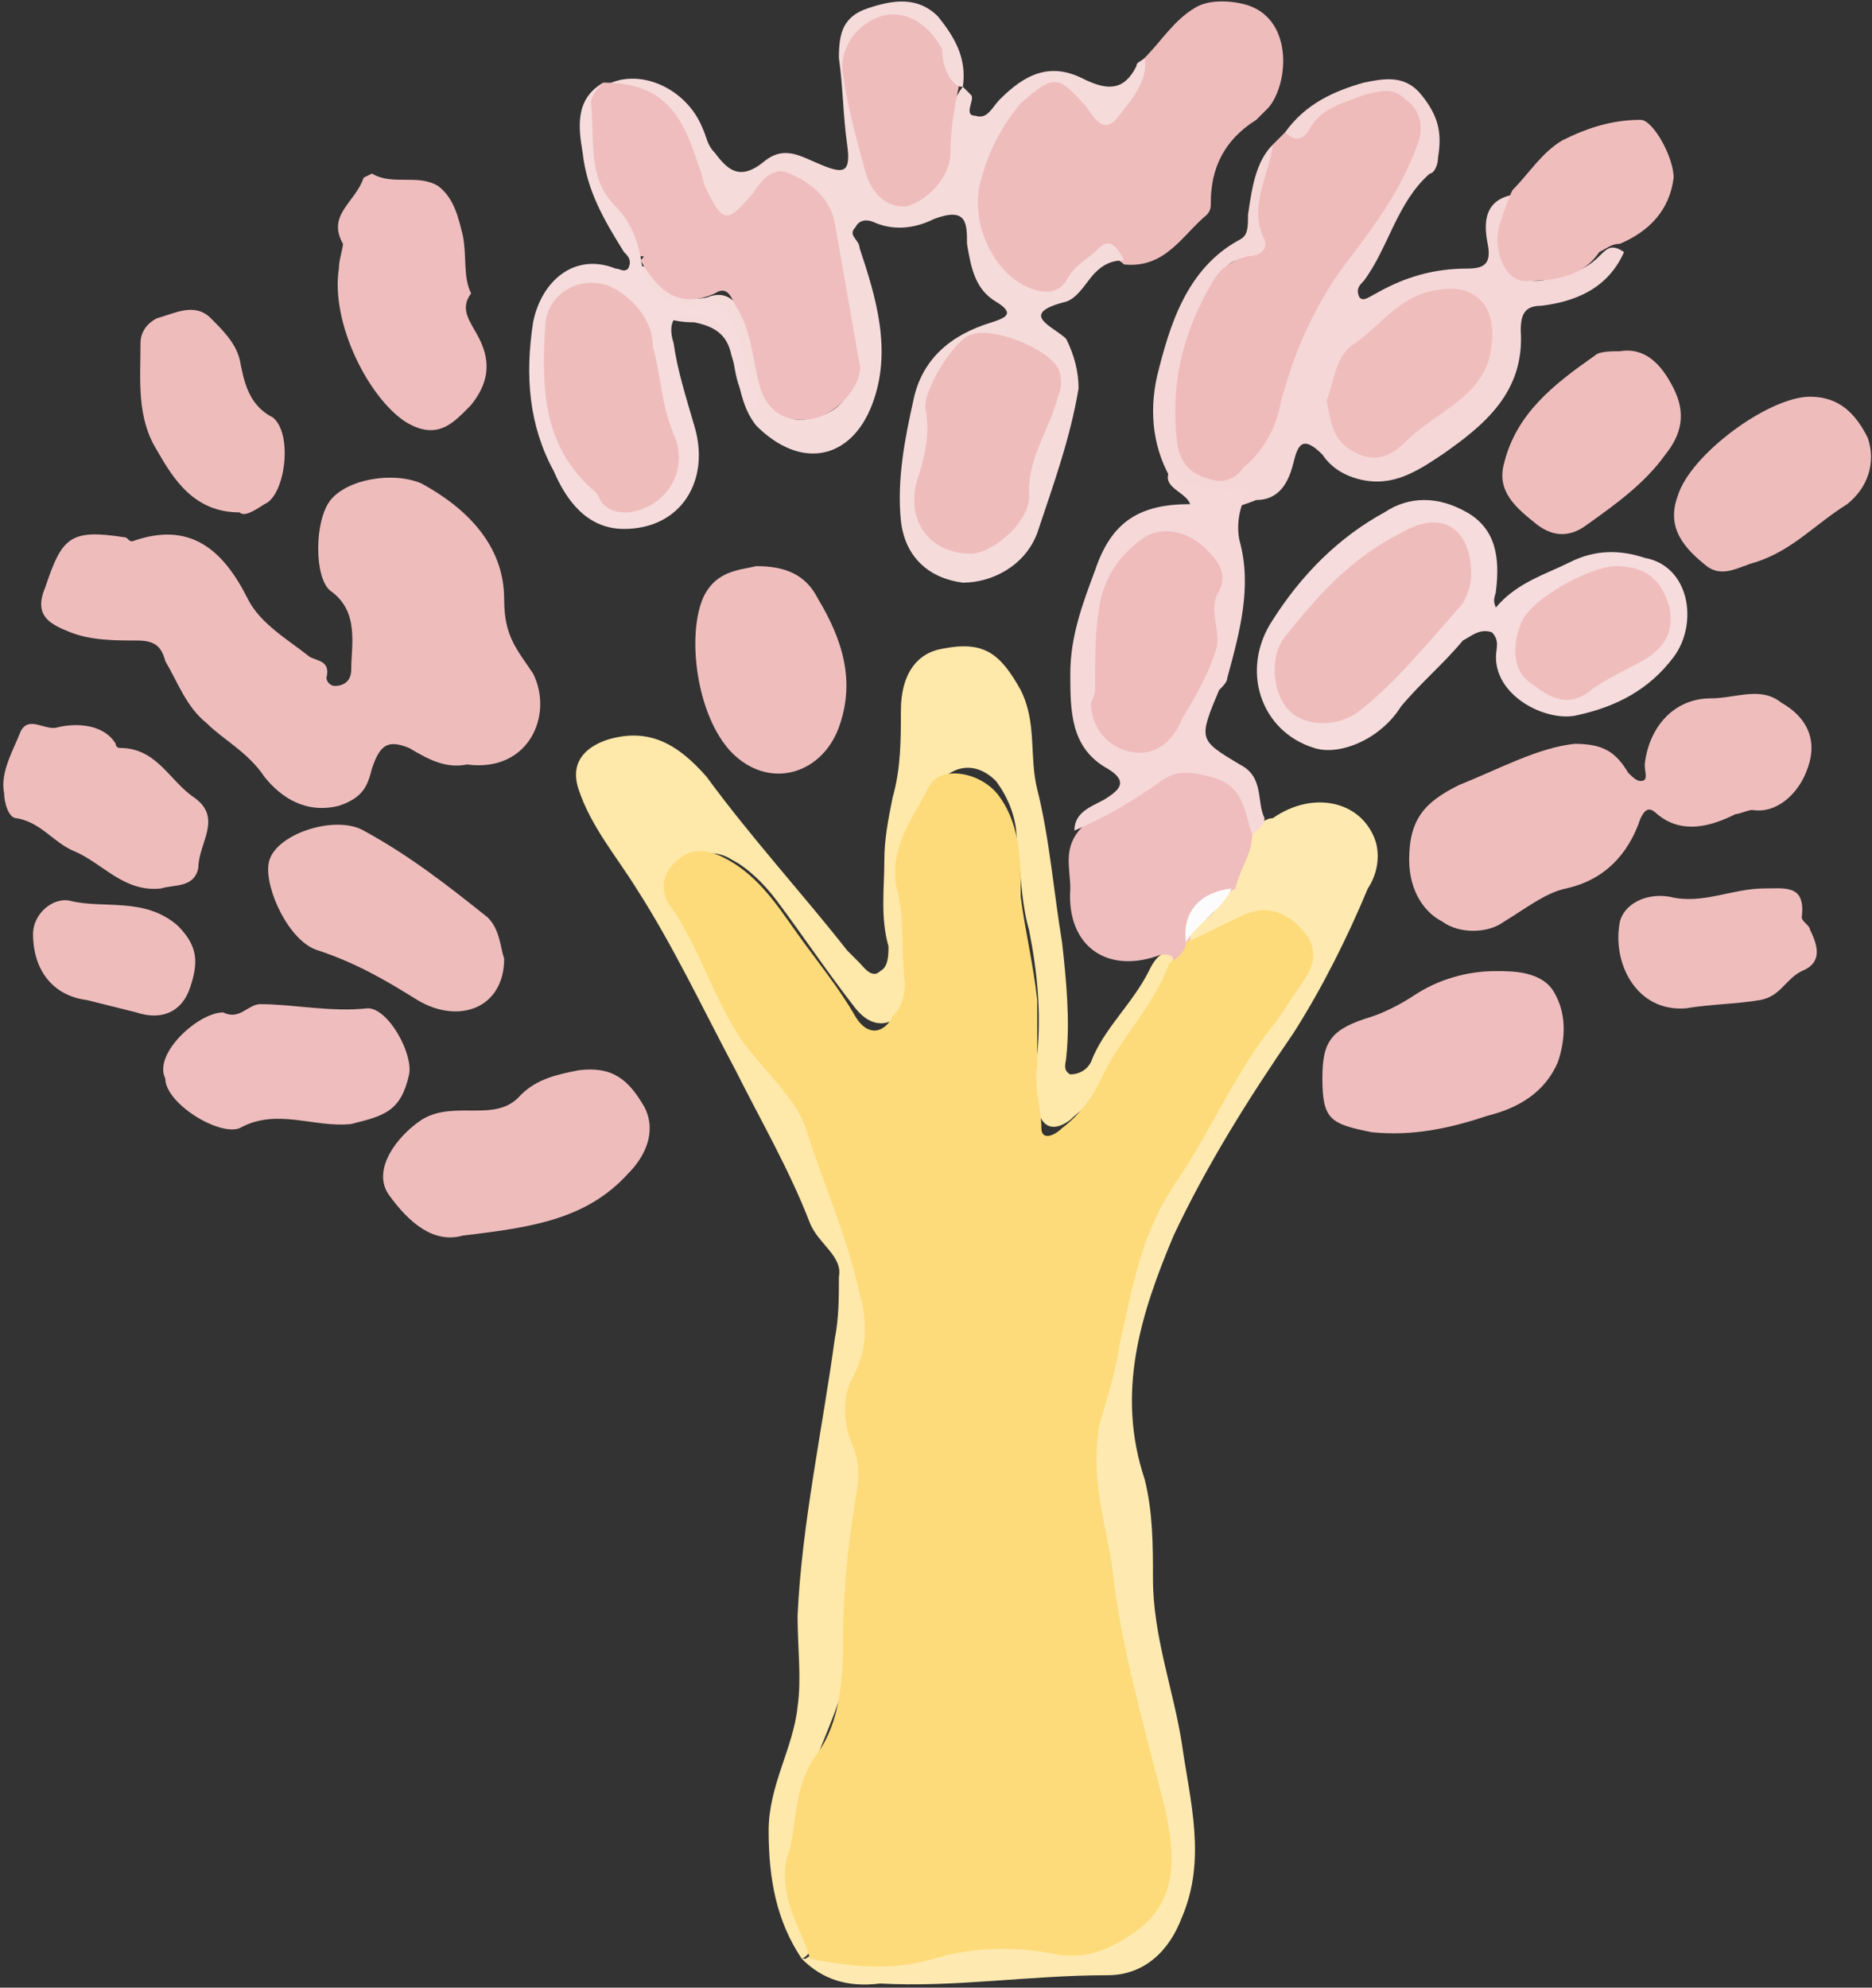 <?xml version="1.0" encoding="utf-8"?>
<!-- Generator: Adobe Illustrator 27.7.0, SVG Export Plug-In . SVG Version: 6.00 Build 0)  -->
<svg version="1.1" id="_レイヤー_1" xmlns="http://www.w3.org/2000/svg" xmlns:xlink="http://www.w3.org/1999/xlink" x="0px"
	 y="0px" viewBox="0 0 45.3 48.1" style="enable-background:new 0 0 45.3 48.1;" xml:space="preserve">
<rect x="0" y="0" width="45.3" height="48.1" fill="#333333" stroke="none"/>
<style type="text/css">
	.st0{fill:#EFBCBC;}
	.st1{fill:#FEE8AA;}
	.st2{fill:#FEEAB0;}
	.st3{fill:#F0BDBD;}
	.st4{fill:#F6DBDB;}
	.st5{fill:#EFBABA;}
	.st6{fill:#F5D7D7;}
	.st7{fill:#EFBDBD;}
	.st8{fill:#F6DCDC;}
	.st9{fill:#F6D8D8;}
	.st10{fill:#FEDB7A;}
	.st11{fill:#FCFCFC;}
	.st12{fill:#EFBBBB;}
	.st13{fill:none;}
</style>
<path class="st0" d="M11.3,18.5c-0.5,0.1-0.9-0.1-1.4-0.4C9.4,17.9,9.2,18,9,18.6c-0.1,0.4-0.2,0.7-0.8,0.9
	c-0.8,0.2-1.4-0.2-1.8-0.7c-0.4-0.6-1-0.9-1.4-1.3c-0.5-0.4-0.7-1-1-1.5c-0.1-0.4-0.3-0.5-0.7-0.5c-0.5,0-1.1,0-1.6-0.2
	c-0.5-0.2-0.9-0.4-0.6-1.1C1.5,13,1.7,12.8,3,13c0.1,0,0.1,0.1,0.2,0.1c1.4-0.5,2.2,0.2,2.8,1.4c0.3,0.6,1,1,1.5,1.4
	c0.2,0.1,0.5,0.1,0.4,0.5c0,0.1,0.1,0.2,0.2,0.2c0.2,0,0.4-0.1,0.4-0.4c0-0.6,0.2-1.4-0.5-1.9C7.6,14,7.6,12.6,8,12.1
	c0.4-0.5,1.5-0.7,2.2-0.4c1.1,0.6,2,1.5,2,2.8c0,0.9,0.3,1.2,0.7,1.8C13.4,17.3,12.8,18.7,11.3,18.5L11.3,18.5z"/>
<path class="st1" d="M19.4,47.4c-0.6-0.9-0.8-1.9-0.8-3.1c0-1.1,0.6-2,0.7-3c0.1-0.7,0-1.4,0-2.2c0.1-2.2,0.6-4.5,0.9-6.7
	c0.1-0.5,0.1-1,0.1-1.5c0.1-0.5-0.5-0.8-0.7-1.3c-0.5-1.3-1.2-2.5-1.8-3.7c-0.8-1.5-1.5-3-2.4-4.4c-0.5-0.8-1.1-1.5-1.4-2.4
	c-0.2-0.6,0.1-1,0.7-1.2c1-0.3,1.7,0.1,2.4,0.9c1.1,1.5,2.3,2.8,3.4,4.2c0.1,0.1,0.2,0.2,0.3,0.3c0.1,0.1,0.3,0.4,0.5,0.2
	c0.2-0.1,0.2-0.4,0.2-0.6c-0.2-0.7-0.1-1.4-0.1-2.1c0-0.5,0.1-1,0.2-1.5c0.2-0.7,0.2-1.4,0.2-2.1c0-0.9,0.4-1.4,1-1.5
	c1-0.2,1.4,0.1,1.9,1c0.4,0.8,0.2,1.6,0.4,2.4c0.3,1.2,0.4,2.5,0.6,3.7c0.1,0.9,0.2,1.9,0.1,2.8c0,0.1-0.1,0.3,0.1,0.4
	c0.2,0,0.4-0.1,0.5-0.3c0.3-0.8,1-1.4,1.4-2.2c0.1-0.2,0.2-0.4,0.5-0.5c0,0,0,0.1,0.1,0.1c0,0.4-0.2,0.8-0.4,1.1
	c-0.6,0.8-1,1.6-1.6,2.4c-0.1,0.2-0.3,0.3-0.5,0.5c-0.4,0.3-0.7,0.2-0.8-0.3c0-0.4-0.1-0.9,0-1.3c0.1-1,0-2-0.2-3
	c-0.2-0.7-0.2-1.5-0.3-2.2c0-0.5-0.2-1-0.5-1.4c-0.5-0.5-1.1-0.4-1.5,0.2c-0.7,1.1-0.6,2.3-0.4,3.5c0.1,0.6,0.1,1.2-0.2,1.7
	c-0.4,0.6-0.9,0.6-1.3,0.1c-0.7-0.9-1.3-1.8-1.9-2.6c-0.3-0.4-0.7-0.8-1.1-1c-0.3-0.2-0.7-0.2-1,0c-0.3,0.3-0.3,0.6-0.1,1
	c1,1.8,1.8,3.6,3.1,5.1c0.1,0.1,0.1,0.1,0.1,0.2c0.3,1.5,1,2.8,1.3,4.2c0.1,0.6,0.1,1.2-0.2,1.7c-0.3,0.5-0.3,1-0.1,1.6
	c0.2,0.5,0.1,1.1,0.1,1.6c-0.2,1.3-0.2,2.7-0.4,4.1c-0.1,0.8-0.5,1.6-0.8,2.4c-0.5,1.1-0.7,2.4-0.2,3.6c0.1,0.2,0.3,0.5,0.2,0.8
	C19.5,47.4,19.4,47.4,19.4,47.4L19.4,47.4z"/>
<path class="st2" d="M19.4,47.4c0,0,0.1,0,0.1,0c0.1-0.1,0.3-0.1,0.5-0.1c1,0.3,1.9,0.1,2.8-0.2c0.9-0.2,1.8-0.2,2.7,0
	c1.5,0.2,2.6-0.8,2.5-2.3c-0.1-1.3-0.5-2.5-0.8-3.8c-0.4-1.4-0.5-2.9-0.7-4.4c-0.3-1.3-0.1-2.6,0.3-3.8c0.1-0.3,0.1-0.6,0.2-0.9
	c0.3-1.3,0.7-2.5,1.4-3.6c1-1.4,1.8-3,2.8-4.4c0.3-0.4,0.5-0.8,0.1-1.3c-0.4-0.5-0.9-0.4-1.4-0.1c-0.3,0.1-0.6,0.4-0.9,0.4
	c-0.1,0-0.1,0-0.2,0c-0.1-0.3,0.1-0.4,0.3-0.6c0.3-0.2,0.5-0.5,0.7-0.9c0.2-0.4,0.4-0.8,0.5-1.2c0.1-0.2,0.3-0.4,0.5-0.4
	c1-0.7,2.2-0.4,2.5,0.6c0.1,0.4,0,0.8-0.2,1.1c-0.5,1.2-1.1,2.4-1.8,3.5c-1.1,1.6-2.1,3.2-2.9,4.9c-0.8,1.9-1.4,3.8-0.7,5.9
	c0.2,0.8,0.2,1.6,0.2,2.4c0,1.4,0.5,2.7,0.7,4c0.2,1.4,0.6,2.8,0,4.2c-0.3,0.8-0.9,1.4-1.8,1.4c-1.9,0-3.7,0.3-5.5,0.2
	C20.5,48.1,19.9,47.9,19.4,47.4L19.4,47.4z"/>
<path class="st0" d="M27.7,1.4c0.4-0.4,0.7-0.9,1.2-1.2c0.3-0.2,0.8-0.2,1.2-0.1c1.2,0.3,1.1,1.9,0.6,2.5c-0.1,0.1-0.2,0.2-0.3,0.3
	c-0.8,0.5-1.1,1.2-1.1,2c0,0.1,0,0.2-0.1,0.3c-0.6,0.5-1,1.3-2,1.2c-0.2-0.2-0.5-0.2-0.7,0c-0.1,0.1-0.2,0.2-0.3,0.2
	c-0.4,0.3-0.6,0.9-1.2,0.7c-0.7-0.2-1.1-0.7-1.4-1.3c-0.5-1.3,0.3-3.4,1.6-4c0.4-0.2,0.8,0.1,1,0.4c0.6,0.6,0.6,0.6,1-0.1
	C27.4,1.9,27.6,1.7,27.7,1.4z"/>
<path class="st3" d="M38.1,18c0.7,0,1,0.2,1.3,0.7c0.1,0.1,0.2,0.2,0.3,0.2c0.2,0,0.1-0.2,0.1-0.4c0.1-0.9,0.7-1.6,1.6-1.6
	c0.6,0,1.2-0.3,1.7,0.1c0.7,0.4,0.9,1,0.6,1.7c-0.2,0.5-0.7,1-1.3,0.9c-0.1,0-0.3,0.1-0.4,0.1c-0.6,0.3-1.3,0.5-1.9,0
	c-0.2-0.2-0.3-0.1-0.4,0.1c-0.3,0.9-0.9,1.5-1.8,1.7c-0.5,0.1-1,0.5-1.5,0.8c-0.4,0.3-1.1,0.3-1.5,0c-0.4-0.2-0.8-0.7-0.8-1.5
	c0-1,0.4-1.4,1.2-1.8C36.3,18.6,37.2,18.1,38.1,18L38.1,18z"/>
<path class="st4" d="M27.7,1.4C27.8,2,27.3,2.5,27,2.9c-0.3,0.3-0.5,0-0.7-0.3c-0.7-0.8-0.8-0.8-1.6-0.1c-0.5,0.6-0.8,1.2-1,2
	c-0.2,1,0.4,2.2,1.3,2.5c0.3,0.1,0.6,0.1,0.8-0.2c0.2-0.4,0.5-0.5,0.8-0.8c0.3-0.3,0.5,0.1,0.6,0.3c-0.3,0-0.5,0.1-0.7,0.3
	c-0.2,0.2-0.4,0.6-0.7,0.7c-1.2,0.3-0.3,0.6,0,0.9C26,8.6,26.1,9,26.1,9.4c-0.2,1.2-0.6,2.3-1,3.5c-0.3,0.8-1.1,1.2-1.8,1.2
	c-0.8-0.1-1.4-0.6-1.5-1.5c-0.1-1,0.1-2,0.3-2.9c0.2-1,0.9-1.6,1.9-1.9c0.3-0.1,0.6-0.2,0.1-0.5c-0.5-0.3-0.6-0.8-0.7-1.4
	c0-0.5,0-0.9-0.8-0.6c-0.4,0.2-0.9,0.3-1.4,0.1c-0.2-0.1-0.4-0.1-0.5,0.1c-0.2,0.2,0.1,0.3,0.1,0.5c0.4,1.2,0.8,2.5,0.3,3.8
	s-1.7,1.6-2.8,0.5c-0.4-0.5-0.4-1.1-0.6-1.7c-0.1-0.5-0.4-0.7-0.9-0.8c-1,0-1.4-0.5-1.4-1.3c0.3-0.2,0.5,0.2,0.6,0.3
	c0.3,0.3,0.6,0.5,1.1,0.4c0.5-0.2,0.7,0.1,1,0.5c0.3,0.5,0.3,1.1,0.5,1.7c0.2,0.6,0.5,0.9,1.1,0.7c0.6-0.1,1-0.6,0.9-1.2
	c-0.2-1-0.3-2.1-0.5-3.1c-0.1-0.4-0.3-0.6-0.5-0.9c-0.4-0.3-0.7-0.4-1,0c-0.1,0.1-0.2,0.3-0.4,0.4c-0.3,0.3-0.6,0.3-0.9-0.1
	c-0.2-0.2-0.3-0.4-0.4-0.7c-0.3-1.2-1-2-2.2-2.3c0,0,0,0-0.1-0.1c0.8-0.5,2,0,2.4,1c0.1,0.2,0.1,0.4,0.3,0.6
	c0.3,0.4,0.6,0.7,1.2,0.2c0.5-0.4,0.9-0.1,1.4,0.1c0.5,0.2,0.7,0.2,0.6-0.5c-0.1-0.7-0.1-1.4-0.2-2.1c0-0.6,0.1-1,0.7-1.2
	c0.6-0.2,1.2-0.3,1.7,0.2c0.4,0.5,0.7,1,0.6,1.7c-0.3,0-0.4-0.2-0.5-0.4c-0.1-0.2-0.2-0.4-0.4-0.6c-0.3-0.4-0.7-0.6-1.2-0.4
	c-0.5,0.2-0.6,0.7-0.6,1.2c0.1,0.7,0.3,1.4,0.5,2c0.1,0.4,0.3,0.8,0.8,0.9c0.4,0,0.9-0.5,1-1c0.1-0.6,0-1.2,0.4-1.7
	c0.1,0.1,0.1,0.1,0.2,0.2c0.1,0.1-0.2,0.5,0.1,0.5c0.3,0.1,0.4-0.2,0.6-0.4c0.6-0.6,1.2-0.9,2-0.5c0.6,0.3,1,0.3,1.3-0.3
	C27.5,1.5,27.6,1.5,27.7,1.4L27.7,1.4z"/>
<path class="st5" d="M30.8,3.5c0.1-0.1,0.2-0.2,0.3-0.3c0.2,0,0.4-0.1,0.5-0.3c0.4-0.5,1-0.7,1.6-0.8C34,2,34.6,2.6,34.5,3.4
	c0,0.2-0.1,0.4-0.2,0.6c-0.6,1-1,2.1-1.9,2.9c-0.4,0.3-0.5,0.9-0.7,1.4c-0.3,0.6-0.5,1.2-0.6,1.8c-0.1,0.6-0.5,1.1-0.9,1.5
	c-0.6,0.5-1.5,0.3-1.8-0.4c-0.5-1.7,0-3.2,1-4.7c1-0.2,0.9-1,1-1.7C30.4,4.3,30.6,3.9,30.8,3.5L30.8,3.5z"/>
<path class="st6" d="M30.8,3.5c-0.1,0.8-0.6,1.5-0.2,2.3c0.1,0.3-0.2,0.4-0.4,0.4c-0.4,0.1-0.7,0.3-0.9,0.7c-0.7,1.2-1,2.5-0.8,3.9
	c0.1,0.5,0.4,0.7,0.8,0.8c0.3,0.1,0.6,0,0.8-0.3c0.5-0.4,0.8-1,0.9-1.6c0.2-0.7,0.4-1.3,0.7-1.9c0.3-0.6,0.6-1.1,1-1.6
	c0.6-0.8,1.2-1.6,1.6-2.7c0.2-0.5,0-0.9-0.3-1.1c-0.3-0.3-0.6-0.2-1-0.1c-0.5,0.2-1,0.3-1.3,0.8c-0.1,0.2-0.3,0.4-0.6,0.1
	c0.5-0.7,1.2-1,1.9-1.2c0.5-0.1,1-0.2,1.4,0.3s0.5,0.9,0.4,1.5c0,0.2-0.1,0.4-0.2,0.4c-0.8,0.7-1,1.8-1.6,2.6
	c-0.1,0.1-0.2,0.2-0.1,0.4c0.1,0.1,0.2,0,0.4-0.1c0.7-0.4,1.4-0.6,2.2-0.6c0.4,0,0.6-0.1,0.5-0.6c-0.1-0.5-0.1-1.1,0.7-1.2
	c0.2,0.3,0,0.5-0.1,0.8c-0.1,0.4-0.2,0.7,0.1,1.1c0.3,0.3,0.6,0.2,1,0.1c0.4-0.1,0.7-0.2,1-0.5c0.2-0.2,0.3-0.3,0.6-0.1
	c-0.4,0.9-1.2,1.2-2,1.3c-0.4,0-0.5,0.2-0.5,0.6c0.1,1.5-0.9,2.3-1.9,3c-0.6,0.4-1.2,0.8-2,0.6c-0.4-0.1-0.7-0.3-0.9-0.6
	c-0.5-0.5-0.6-0.2-0.7,0.2c-0.1,0.4-0.3,0.9-0.9,0.9c-1,0.4-1.4,0.3-2-0.4c-0.5-0.8-0.6-1.7-0.4-2.6c0.3-1.2,0.7-2.6,2-3.3
	c0.2-0.1,0.2-0.3,0.2-0.6C30.3,4.5,30.4,3.9,30.8,3.5L30.8,3.5z"/>
<path class="st0" d="M11.2,29.9c-0.7,0.2-1.3-0.3-1.8-1c-0.4-0.6,0.2-1.4,0.8-1.8c0.8-0.5,1.8,0.1,2.4-0.6c0.4-0.4,0.9-0.5,1.4-0.6
	c0.8-0.1,1.2,0.2,1.6,0.9c0.3,0.6,0,1.2-0.4,1.6C14.2,29.5,12.9,29.7,11.2,29.9L11.2,29.9z"/>
<path class="st7" d="M32,26.1c0-0.9,0.2-1.2,1.2-1.5c0.3-0.1,0.7-0.3,1-0.5c0.6-0.4,1.3-0.6,2-0.6c0.4,0,1.1,0,1.4,0.5
	c0.3,0.5,0.3,1.1,0.1,1.7c-0.3,0.7-0.9,1.1-1.7,1.3c-0.9,0.3-1.8,0.5-2.8,0.4C32.2,27.2,32,27.1,32,26.1L32,26.1z"/>
<path class="st7" d="M11.4,7.1c-0.3,0.4,0,0.7,0.2,1.1c0.3,0.6,0.2,1.1-0.2,1.6c-0.4,0.4-0.8,0.9-1.6,0.4C8.9,9.6,8,7.8,8.2,6.5
	c0-0.2,0.1-0.5,0.1-0.6c-0.4-0.7,0.3-1,0.5-1.6C8.8,4.3,9,4.2,9,4.2c0.5,0.3,1.1,0,1.6,0.3c0.4,0.3,0.5,0.8,0.6,1.2
	C11.3,6.2,11.2,6.7,11.4,7.1L11.4,7.1z"/>
<path class="st0" d="M12.2,23.2c0,1.2-1.1,1.6-2.1,1c-0.8-0.5-1.5-0.9-2.4-1.2c-0.7-0.2-1.3-1.5-1.2-2.1c0.1-0.7,1.6-1.2,2.3-0.8
	c1.1,0.6,2,1.3,3,2.1C12.1,22.5,12.1,22.9,12.2,23.2L12.2,23.2z"/>
<path class="st7" d="M30.3,20.2c0,0.5-0.3,0.8-0.4,1.3c-0.5,0.3-1.1,0.6-1.1,1.3l0,0c0.1,0.4,0,0.5-0.4,0.5l0,0
	c0-0.2-0.1-0.2-0.3-0.2c-1.3,0.5-2.3-0.2-2.2-1.6c0-0.5-0.2-1,0.3-1.5c0.7-0.6,1.5-1.1,2.4-1.5C29.3,18.1,30.4,19.1,30.3,20.2
	L30.3,20.2z"/>
<path class="st7" d="M5.4,24.5c0.4,0.2,0.6-0.2,0.9-0.2c0.8,0,1.7,0.2,2.6,0.1c0.5,0,1.1,1.1,1,1.6c-0.2,0.9-0.6,1-1.4,1.2
	c-0.9,0.1-1.8-0.4-2.7,0.1c-0.5,0.2-1.8-0.6-1.8-1.2C3.7,25.5,4.8,24.5,5.4,24.5z"/>
<path class="st3" d="M18.3,13.7c0.7,0,1.2,0.2,1.5,0.8c0.6,1,0.9,2,0.5,3.1c-0.4,1.1-1.6,1.5-2.5,0.7c-0.9-0.8-1.2-2.8-0.8-3.8
	C17.3,13.8,17.9,13.8,18.3,13.7L18.3,13.7z"/>
<path class="st8" d="M36.2,14.7c0.5-0.6,1.2-0.8,1.8-1.1c0.6-0.3,1.2-0.3,1.8-0.1c1.1,0.2,1.3,1.6,0.7,2.4c-0.6,0.8-1.4,1.2-2.3,1.4
	c-0.7,0.2-2-0.4-2-1.4c0-0.2,0.1-0.4-0.1-0.6c-0.3-0.1-0.5,0.1-0.7,0.2c-0.5,0.6-1,1-1.5,1.6c-0.5,0.8-1.5,1.2-2.1,1
	c-1.3-0.4-1.8-1.9-1-3.1c0.7-1.1,1.6-2,2.7-2.6c0.6-0.4,1.3-0.4,2,0c0.7,0.4,0.8,1.1,0.7,1.9C36.2,14.4,36.1,14.5,36.2,14.7
	L36.2,14.7z"/>
<path class="st0" d="M43.8,9.6c0.7,0,1.1,0.4,1.4,1c0.2,0.6,0,1.2-0.5,1.6c-0.8,0.5-1.3,1.1-2.2,1.4c-0.4,0.1-0.8,0.4-1.2,0.1
	c-0.5-0.4-1-0.9-0.7-1.7C40.9,11,42.8,9.6,43.8,9.6L43.8,9.6z"/>
<path class="st0" d="M3.9,21.5c-0.9,0.1-1.4-0.6-2.1-0.9c-0.5-0.2-0.8-0.7-1.4-0.8c-0.2,0-0.3-0.4-0.3-0.6c-0.1-0.5,0.2-1,0.4-1.5
	c0.2-0.4,0.6,0,0.9-0.1c0.4-0.1,1.1-0.1,1.4,0.4c0,0.1,0.1,0.1,0.1,0.1c0.9,0,1.2,0.8,1.8,1.2c0.7,0.5,0.1,1.1,0.1,1.7
	C4.7,21.5,4.2,21.4,3.9,21.5L3.9,21.5z"/>
<path class="st3" d="M39.2,8.5c0.6-0.1,1,0.3,1.3,0.9c0.3,0.6,0.2,1.1-0.2,1.6c-0.5,0.7-1.2,1.2-1.9,1.7c-0.4,0.3-0.8,0.3-1.2,0
	c-0.5-0.4-1-0.8-0.8-1.5c0.3-1.2,1.2-1.9,2.2-2.6C38.7,8.5,39,8.5,39.2,8.5L39.2,8.5z"/>
<path class="st9" d="M30.3,20.2c-0.2-0.6-0.2-1.2-1-1.4c-0.4-0.1-0.8-0.2-1.2,0.1c-0.7,0.5-1.4,0.9-2.1,1.2c0-0.5,0.5-0.6,0.8-0.8
	c0.3-0.2,0.5-0.4,0-0.7c-0.9-0.5-0.9-1.4-0.9-2.3c0-0.9,0.3-1.7,0.6-2.5c0.4-1.2,1.1-1.6,2.3-1.6c-0.1-0.3-0.7-0.4-0.5-0.8
	c0.6,0.5,1.3,0.5,2,0.4c-0.3,0.3-0.4,0.9-0.3,1.3c0.3,1.1,0,2.2-0.3,3.3c0,0.1-0.1,0.2-0.2,0.3C29,17.9,29,17.9,30,18.5
	c0.6,0.3,0.4,0.9,0.6,1.3C30.6,20,30.4,20.1,30.3,20.2L30.3,20.2z"/>
<path class="st3" d="M40.4,21.7c0.8,0.2,1.5-0.2,2.3-0.2c0.5,0,1-0.1,0.9,0.7c0,0.1,0.2,0.2,0.2,0.3c0.2,0.4,0.3,0.8-0.2,1
	c-0.4,0.2-0.5,0.6-1,0.7c-0.6,0.1-1.2,0.1-1.8,0.2c-1.2,0.1-1.8-1.1-1.6-2.1C39.3,21.9,39.8,21.6,40.4,21.7L40.4,21.7z"/>
<path class="st0" d="M5.8,12.4c-1.1,0-1.6-0.8-2-1.5c-0.5-0.8-0.4-1.7-0.4-2.6c0-0.3,0.2-0.5,0.4-0.6c0.4-0.1,0.9-0.4,1.3,0
	c0.3,0.3,0.6,0.6,0.7,1c0.1,0.5,0.2,1.1,0.8,1.4c0.5,0.4,0.3,1.9-0.2,2.1C6.1,12.4,5.9,12.5,5.8,12.4L5.8,12.4z"/>
<path class="st3" d="M39.2,5.9c-0.2,0-0.3,0.1-0.5,0.2c-0.4,0.6-1.1,0.7-1.8,0.7c-0.5,0-0.8-0.8-0.6-1.4c0.1-0.3,0.2-0.6,0.3-0.8
	c0.4-0.4,0.7-0.9,1.2-1.2c0.6-0.3,1.2-0.5,1.9-0.5c0.3,0,0.8,0.9,0.8,1.4C40.4,5.1,39.9,5.6,39.2,5.9L39.2,5.9z"/>
<path class="st8" d="M15.5,6.2c0.1,0.9,0.6,1.3,1.5,1.2c0.5-0.1,0.7,0.2,0.8,0.6c0.2,0.7,0.4,1.4,0.6,2c-0.6-0.4-0.6-1-0.7-1.6
	c-0.1-0.7-0.6-0.7-1.1-0.8c-0.4,0-0.4,0.4-0.3,0.7c0.1,0.7,0.3,1.3,0.5,2c0.4,1.3-0.3,2.5-1.7,2.5c-0.9,0-1.4-0.7-1.7-1.4
	c-0.6-1.1-0.7-2.3-0.5-3.6c0.2-1,1-1.7,2-1.3c0.1,0,0.2,0.1,0.3,0c0.1-0.2,0-0.3-0.1-0.4c-0.5-0.8-0.9-1.5-1-2.4
	c-0.1-0.6-0.2-1.3,0.5-1.7l0,0c0.1,0.3-0.1,0.7-0.1,1c0.1,0.7,0.1,1.4,0.7,2C15.4,5.3,15.7,5.7,15.5,6.2L15.5,6.2z"/>
<path class="st0" d="M0.8,22.6c0-0.5,0.5-0.9,0.9-0.8c0.8,0.2,1.8-0.1,2.6,0.6c0.5,0.5,0.5,0.9,0.3,1.5c-0.2,0.6-0.7,0.8-1.3,0.6
	c-0.4-0.1-0.8-0.2-1.2-0.3C1.3,24.1,0.8,23.5,0.8,22.6L0.8,22.6z"/>
<path class="st10" d="M28.3,23.3c0.2-0.1,0.4-0.3,0.4-0.5c0.5-0.2,1-0.5,1.5-0.7c0.5-0.2,1,0,1.4,0.5c0.3,0.4,0.2,0.8-0.1,1.2
	c-0.2,0.3-0.4,0.6-0.6,0.9c-1,1.2-1.6,2.7-2.5,4c-0.8,1.2-1,2.5-1.3,3.8c-0.1,0.7-0.3,1.3-0.5,2c-0.2,1.2,0.1,2.2,0.3,3.3
	c0.2,2,0.8,4,1.3,6c0.2,1,0.4,2.2-0.8,3c-0.6,0.4-1.1,0.6-1.8,0.5c-1-0.2-2-0.2-3,0.1c-1,0.3-2,0.2-3,0c-0.2-0.7-0.6-1.2-0.6-2
	c0-0.2,0-0.4,0.1-0.6c0.2-0.8,0.1-1.6,0.7-2.4c0.5-0.7,0.6-1.7,0.6-2.6c0-1.2,0.1-2.3,0.3-3.5c0.1-0.5,0.1-1-0.1-1.4
	c-0.2-0.5-0.2-1.1,0-1.5c0.4-0.7,0.4-1.4,0.2-2.1c-0.3-1.4-0.9-2.7-1.3-4c-0.2-0.6-0.8-1.2-1.3-1.8c-0.9-1.1-1.2-2.5-2-3.6
	c-0.2-0.3-0.2-0.7,0.1-1c0.3-0.3,0.6-0.4,1.1-0.2c0.9,0.4,1.4,1.2,1.9,1.9c0.5,0.7,1,1.3,1.4,2c0.3,0.5,0.7,0.4,0.9,0
	c0.2-0.2,0.3-0.5,0.3-0.8c-0.1-0.8,0-1.6-0.2-2.3c-0.2-1,0.4-1.7,0.8-2.5c0.3-0.5,1.3-0.3,1.7,0.3c0.5,0.7,0.5,1.6,0.5,2.4
	c0.1,0.8,0.3,1.6,0.4,2.5c0,0.5,0,1.1,0,1.6c-0.1,0.5,0.1,1,0.1,1.5c0,0.3,0.3,0.2,0.5,0c0.4-0.3,0.7-0.7,0.9-1.1
	C27.1,25.1,27.9,24.4,28.3,23.3L28.3,23.3z"/>
<path class="st11" d="M28.7,22.8c-0.1-0.7,0.3-1.2,1.1-1.3C29.6,22,29,22.3,28.7,22.8z"/>
<path class="st7" d="M15.5,6.2c-0.1-0.5-0.3-0.9-0.6-1.2c-0.7-0.7-0.5-1.6-0.6-2.5c0-0.2,0.2-0.4,0.3-0.5C16,2,16.5,2.7,16.9,4
	C17,4.2,17,4.4,17.1,4.6c0.4,0.8,0.5,0.8,1.1,0.1c0.2-0.3,0.5-0.7,0.9-0.5c0.5,0.2,1,0.6,1.1,1.2c0.2,1.1,0.4,2.3,0.6,3.4
	c0.1,0.4-0.4,1.1-1,1.3c-0.7,0.2-1.2-0.1-1.4-0.7c-0.2-0.7-0.2-1.4-0.6-2c-0.1-0.2-0.2-0.5-0.5-0.3c-0.9,0.4-1.4-0.1-1.8-0.8
	C15.6,6.2,15.6,6.2,15.5,6.2L15.5,6.2z"/>
<path class="st0" d="M23.5,13.4c-1,0-1.6-0.8-1.3-1.8c0.2-0.6,0.3-1.1,0.2-1.7c-0.1-0.4,0.7-1.7,1.1-1.8c0.5-0.2,1.8,0.3,2.1,0.8
	c0.1,0.2,0.1,0.5,0,0.7c-0.2,0.8-0.7,1.4-0.7,2.3C25,12.6,24,13.4,23.5,13.4z"/>
<path class="st0" d="M23.2,2.1c-0.1,0.5-0.2,1-0.2,1.6c0,0.6-0.6,1.2-1.1,1.3c-0.6,0-0.9-0.5-1-1c-0.2-0.7-0.4-1.5-0.5-2.2
	c-0.1-0.6,0.3-1.2,0.9-1.4c0.6-0.2,1.2,0.2,1.5,0.8C22.8,1.5,22.9,1.9,23.2,2.1L23.2,2.1L23.2,2.1z"/>
<path class="st3" d="M32.1,9.7c0.2-0.5,0.2-1.1,0.7-1.4c0.7-0.5,1.1-1.2,2.1-1.3c0.8-0.1,1.3,0.4,1.2,1.3C36,9.6,34.8,9.9,34,10.7
	c-0.4,0.4-0.8,0.5-1.3,0.2C32.2,10.6,32.2,10.1,32.1,9.7L32.1,9.7z"/>
<path class="st0" d="M35.6,13.9c0,0.3-0.1,0.5-0.2,0.7c-0.8,0.9-1.6,1.9-2.5,2.6c-0.5,0.4-1.3,0.4-1.7,0c-0.4-0.4-0.5-1.3-0.1-1.8
	c0.8-1,1.6-1.9,2.8-2.5C34.9,12.3,35.6,12.8,35.6,13.9L35.6,13.9z"/>
<path class="st3" d="M39.1,13.7c0.7,0,1.1,0.3,1.3,1c0.1,0.6-0.1,0.9-0.5,1.2c-0.5,0.3-1,0.5-1.4,0.8c-0.6,0.5-1.1,0.1-1.5-0.2
	c-0.4-0.3-0.4-0.9-0.2-1.4C37,14.5,38.5,13.7,39.1,13.7L39.1,13.7z"/>
<path class="st12" d="M26.5,16.7c0-0.8,0-1.4,0.1-2c0.1-0.7,0.5-1.3,1.1-1.7c0.5-0.3,1.1-0.1,1.5,0.3c0.3,0.3,0.5,0.6,0.3,1
	c-0.3,0.5,0.1,1-0.1,1.5c-0.2,0.6-0.5,1.1-0.8,1.6c-0.2,0.5-0.6,0.9-1.2,0.8c-0.6-0.1-1-0.6-1-1.2C26.5,16.8,26.5,16.7,26.5,16.7z"
	/>
<path class="st0" d="M15.8,8.4c0.2,0.7,0.2,1.4,0.5,2.1c0.4,0.9-0.2,1.8-1.1,1.9c-0.2,0-0.4,0-0.6-0.2c-0.1-0.1-0.1-0.2-0.2-0.3
	c-1.3-1.1-1.3-2.6-1.2-4.1c0.1-0.8,1-1.2,1.7-0.8C15.4,7.3,15.8,7.8,15.8,8.4L15.8,8.4z"/>
<rect class="st13" width="45.3" height="48.1"/>
</svg>
